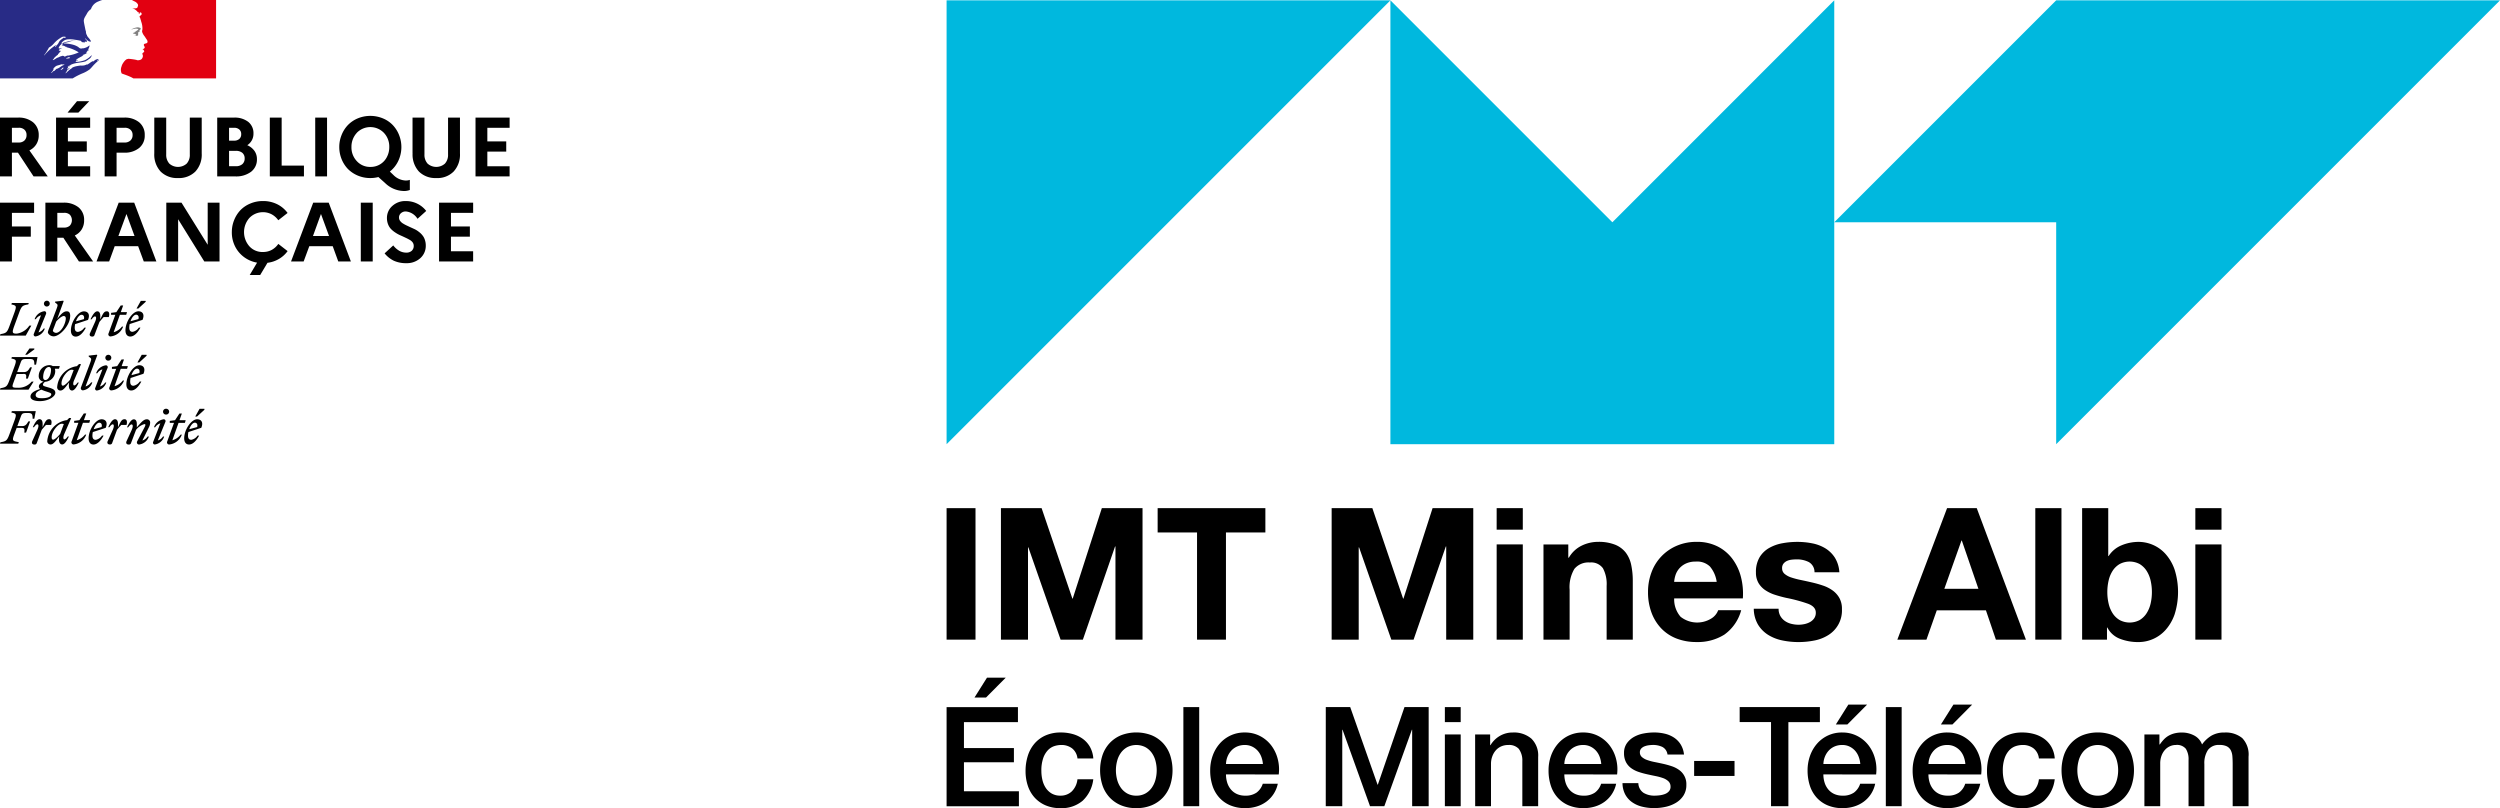 <svg id="logo" xmlns="http://www.w3.org/2000/svg" xmlns:xlink="http://www.w3.org/1999/xlink" width="349.565" height="113" viewBox="0 0 349.565 113">
  <defs>
    <clipPath id="clip-path">
      <rect id="Rectangle_1679" data-name="Rectangle 1679" width="349.565" height="113" fill="none"/>
    </clipPath>
  </defs>
  <rect id="Rectangle_1674" data-name="Rectangle 1674" width="4.043" height="18.385" transform="translate(132.358 71.053)"/>
  <path id="Tracé_4309" data-name="Tracé 4309" d="M241.929,119.936l4.3,12.644h.052l4.069-12.644h5.69v18.385h-3.785V125.292H252.2L247.7,138.322h-3.115l-4.507-12.9h-.052v12.9h-3.785V119.936Z" transform="translate(-96.285 -48.883)"/>
  <path id="Tracé_4310" data-name="Tracé 4310" d="M273.228,123.335v-3.4h15.064v3.4H282.78v14.987h-4.043V123.335Z" transform="translate(-111.36 -48.883)"/>
  <path id="Tracé_4311" data-name="Tracé 4311" d="M319.991,119.936l4.3,12.644h.052l4.069-12.644h5.69v18.385h-3.785V125.292h-.052l-4.507,13.029h-3.115l-4.507-12.9h-.052v12.9H314.3V119.936Z" transform="translate(-128.101 -48.883)"/>
  <path id="Tracé_4312" data-name="Tracé 4312" d="M353.245,119.936H356.9v3.012h-3.657Zm3.657,18.385h-3.657V125.008H356.9Z" transform="translate(-143.973 -48.883)"/>
  <g id="Groupe_1070" data-name="Groupe 1070">
    <g id="Groupe_1069" data-name="Groupe 1069" clip-path="url(#clip-path)">
      <path id="Tracé_4313" data-name="Tracé 4313" d="M367.761,128.251v1.854h.078a4.2,4.2,0,0,1,1.8-1.687,5.22,5.22,0,0,1,2.266-.527,6.214,6.214,0,0,1,2.408.4A3.58,3.58,0,0,1,375.8,129.4a4.29,4.29,0,0,1,.76,1.725,10.777,10.777,0,0,1,.219,2.252v8.189h-3.656v-7.519a4.67,4.67,0,0,0-.515-2.459,2,2,0,0,0-1.828-.811,2.531,2.531,0,0,0-2.163.889,4.934,4.934,0,0,0-.669,2.922v6.979h-3.657V128.251Z" transform="translate(-148.473 -52.125)"/>
      <path id="Tracé_4314" data-name="Tracé 4314" d="M393.532,138.371a3.747,3.747,0,0,0,4.274.245,2.3,2.3,0,0,0,.979-1.171H402a6.106,6.106,0,0,1-2.369,3.424,6.974,6.974,0,0,1-3.862,1.03,7.618,7.618,0,0,1-2.833-.5,5.883,5.883,0,0,1-2.137-1.43,6.426,6.426,0,0,1-1.352-2.215,8.107,8.107,0,0,1-.476-2.832,7.756,7.756,0,0,1,.489-2.781A6.438,6.438,0,0,1,393,128.432a6.9,6.9,0,0,1,2.768-.541,6.329,6.329,0,0,1,2.961.656,5.908,5.908,0,0,1,2.073,1.764,7.238,7.238,0,0,1,1.171,2.524,9.389,9.389,0,0,1,.258,2.961H392.63a3.7,3.7,0,0,0,.9,2.575m4.133-7a2.566,2.566,0,0,0-2-.722,3.19,3.19,0,0,0-1.455.3,2.78,2.78,0,0,0-.927.734,2.7,2.7,0,0,0-.489.927,4.175,4.175,0,0,0-.167.875h5.948a4.228,4.228,0,0,0-.914-2.111" transform="translate(-158.535 -52.125)"/>
      <path id="Tracé_4315" data-name="Tracé 4315" d="M417.643,138.255a2.132,2.132,0,0,0,.631.695,2.692,2.692,0,0,0,.888.4,4.187,4.187,0,0,0,1.043.129,3.925,3.925,0,0,0,.811-.09,2.784,2.784,0,0,0,.773-.284,1.739,1.739,0,0,0,.579-.515,1.35,1.35,0,0,0,.232-.811q0-.824-1.094-1.236a22.055,22.055,0,0,0-3.052-.823q-.8-.18-1.558-.425a5.3,5.3,0,0,1-1.351-.644,3.121,3.121,0,0,1-.953-1,2.839,2.839,0,0,1-.361-1.481,4,4,0,0,1,.5-2.111,3.684,3.684,0,0,1,1.326-1.3,5.793,5.793,0,0,1,1.854-.67,11.444,11.444,0,0,1,2.111-.193,10.588,10.588,0,0,1,2.1.206,5.583,5.583,0,0,1,1.816.695,4.184,4.184,0,0,1,1.326,1.3,4.384,4.384,0,0,1,.631,2.047H422.42a1.6,1.6,0,0,0-.8-1.429,3.645,3.645,0,0,0-1.7-.374,6.532,6.532,0,0,0-.669.038,2.243,2.243,0,0,0-.657.168,1.352,1.352,0,0,0-.5.374.981.981,0,0,0-.206.656,1,1,0,0,0,.36.8,2.777,2.777,0,0,0,.94.5,11.543,11.543,0,0,0,1.326.348q.746.155,1.519.334a15.627,15.627,0,0,1,1.558.439,5.075,5.075,0,0,1,1.351.681,3.318,3.318,0,0,1,.953,1.056,3.1,3.1,0,0,1,.36,1.559,4.041,4.041,0,0,1-1.905,3.63,5.645,5.645,0,0,1-1.944.76,11.383,11.383,0,0,1-2.228.219,11.059,11.059,0,0,1-2.265-.231,5.982,5.982,0,0,1-1.97-.773,4.4,4.4,0,0,1-1.416-1.428,4.468,4.468,0,0,1-.6-2.228H417.4a2.006,2.006,0,0,0,.245,1.017" transform="translate(-168.704 -52.125)"/>
      <path id="Tracé_4316" data-name="Tracé 4316" d="M458.922,119.936l6.876,18.385h-4.2l-1.391-4.094h-6.875l-1.443,4.094h-4.068l6.952-18.385Zm.232,11.279-2.318-6.747h-.052l-2.395,6.747Z" transform="translate(-182.521 -48.883)"/>
      <rect id="Rectangle_1675" data-name="Rectangle 1675" width="3.657" height="18.385" transform="translate(284.589 71.053)"/>
      <path id="Tracé_4317" data-name="Tracé 4317" d="M495.076,119.936v6.7h.052a3.907,3.907,0,0,1,1.815-1.507,6.158,6.158,0,0,1,2.383-.476,5.074,5.074,0,0,1,3.746,1.674,6.446,6.446,0,0,1,1.275,2.176,10.414,10.414,0,0,1,0,6.309,6.449,6.449,0,0,1-1.275,2.175,5.083,5.083,0,0,1-3.746,1.674,7.006,7.006,0,0,1-2.627-.464,3.329,3.329,0,0,1-1.751-1.571H494.9v1.7h-3.476V119.936ZM501,130.056a4.242,4.242,0,0,0-.567-1.365,2.978,2.978,0,0,0-.966-.94,2.98,2.98,0,0,0-2.794,0,2.924,2.924,0,0,0-.978.94,4.229,4.229,0,0,0-.566,1.365,7.113,7.113,0,0,0-.181,1.622,7,7,0,0,0,.181,1.6,4.214,4.214,0,0,0,.566,1.364,2.913,2.913,0,0,0,.978.94,2.98,2.98,0,0,0,2.794,0,2.966,2.966,0,0,0,.966-.94,4.228,4.228,0,0,0,.567-1.364,7.032,7.032,0,0,0,.18-1.6,7.146,7.146,0,0,0-.18-1.622" transform="translate(-200.289 -48.883)"/>
      <path id="Tracé_4318" data-name="Tracé 4318" d="M518.15,119.936h3.657v3.012H518.15Zm3.657,18.385H518.15V125.008h3.657Z" transform="translate(-211.184 -48.883)"/>
      <path id="Tracé_4319" data-name="Tracé 4319" d="M223.416,164.061h9.976v2.1h-7.549v3.629h6.986v1.98h-6.986v4.056h7.685v2.1H223.416Zm5.648-4.114h2.62l-2.756,2.776h-1.611Z" transform="translate(-91.058 -65.19)"/>
      <path id="Tracé_4320" data-name="Tracé 4320" d="M249.314,176.515a2.077,2.077,0,0,0-.747-1.407,2.442,2.442,0,0,0-1.543-.476,3.177,3.177,0,0,0-.912.146,2.171,2.171,0,0,0-.893.543,3.055,3.055,0,0,0-.68,1.107,5.262,5.262,0,0,0-.272,1.853,5.385,5.385,0,0,0,.146,1.242,3.388,3.388,0,0,0,.466,1.106,2.517,2.517,0,0,0,.825.786,2.343,2.343,0,0,0,1.223.3,2.23,2.23,0,0,0,1.6-.6,2.8,2.8,0,0,0,.786-1.689h2.212a4.859,4.859,0,0,1-1.484,3,4.53,4.53,0,0,1-3.115,1.039,5.139,5.139,0,0,1-2.087-.4,4.424,4.424,0,0,1-1.523-1.087,4.61,4.61,0,0,1-.941-1.64,6.412,6.412,0,0,1-.32-2.058,7.033,7.033,0,0,1,.31-2.115,4.835,4.835,0,0,1,.932-1.717,4.346,4.346,0,0,1,1.543-1.145,5.2,5.2,0,0,1,2.164-.418,6.041,6.041,0,0,1,1.659.223,4.38,4.38,0,0,1,1.4.669,3.57,3.57,0,0,1,1,1.126,3.852,3.852,0,0,1,.466,1.611Z" transform="translate(-98.656 -70.464)"/>
      <path id="Tracé_4321" data-name="Tracé 4321" d="M264.713,183.464a5.461,5.461,0,0,1-2.145-.4,4.565,4.565,0,0,1-1.591-1.1,4.686,4.686,0,0,1-.99-1.669,6.821,6.821,0,0,1,0-4.25,4.685,4.685,0,0,1,.99-1.669,4.573,4.573,0,0,1,1.591-1.1,5.975,5.975,0,0,1,4.289,0,4.587,4.587,0,0,1,1.592,1.1,4.693,4.693,0,0,1,.989,1.669,6.821,6.821,0,0,1,0,4.25,4.694,4.694,0,0,1-.989,1.669,4.579,4.579,0,0,1-1.592,1.1,5.461,5.461,0,0,1-2.145.4m0-1.746a2.54,2.54,0,0,0,1.281-.31,2.7,2.7,0,0,0,.893-.815,3.551,3.551,0,0,0,.514-1.136,5.1,5.1,0,0,0,0-2.571,3.427,3.427,0,0,0-.514-1.136,2.748,2.748,0,0,0-.893-.806,2.8,2.8,0,0,0-2.562,0,2.748,2.748,0,0,0-.893.806,3.428,3.428,0,0,0-.514,1.136,5.1,5.1,0,0,0,0,2.571,3.553,3.553,0,0,0,.514,1.136,2.7,2.7,0,0,0,.893.815,2.54,2.54,0,0,0,1.281.31" transform="translate(-105.826 -70.464)"/>
      <rect id="Rectangle_1676" data-name="Rectangle 1676" width="2.213" height="13.857" transform="translate(165.467 98.871)"/>
      <path id="Tracé_4322" data-name="Tracé 4322" d="M287.837,178.747a3.865,3.865,0,0,0,.165,1.126,2.764,2.764,0,0,0,.5.951,2.376,2.376,0,0,0,.835.65,2.754,2.754,0,0,0,1.2.243,2.663,2.663,0,0,0,1.563-.418,2.47,2.47,0,0,0,.883-1.252h2.1a4.162,4.162,0,0,1-1.63,2.533,4.453,4.453,0,0,1-1.348.66,5.441,5.441,0,0,1-1.563.223,5.32,5.32,0,0,1-2.1-.388,4.337,4.337,0,0,1-1.543-1.087,4.6,4.6,0,0,1-.95-1.669,6.766,6.766,0,0,1-.32-2.135,6.044,6.044,0,0,1,.339-2.028,5.2,5.2,0,0,1,.97-1.689,4.555,4.555,0,0,1,3.542-1.582,4.5,4.5,0,0,1,2.126.5,4.667,4.667,0,0,1,1.562,1.31,5.3,5.3,0,0,1,.9,1.873,5.738,5.738,0,0,1,.146,2.184ZM293,177.292a3.579,3.579,0,0,0-.223-1.009,2.688,2.688,0,0,0-.505-.844,2.5,2.5,0,0,0-.775-.582,2.291,2.291,0,0,0-1.02-.223,2.663,2.663,0,0,0-1.057.2,2.417,2.417,0,0,0-.815.563,2.807,2.807,0,0,0-.543.844,2.953,2.953,0,0,0-.223,1.048Z" transform="translate(-116.413 -70.464)"/>
      <path id="Tracé_4323" data-name="Tracé 4323" d="M312.914,166.891h3.416l3.823,10.849h.039l3.726-10.849H327.3v13.857h-2.309V170.055h-.039L321.1,180.749h-2l-3.842-10.694h-.039v10.694h-2.309Z" transform="translate(-127.535 -68.021)"/>
      <path id="Tracé_4324" data-name="Tracé 4324" d="M341.021,166.891h2.213v2.1h-2.213Zm0,3.824h2.213v10.034h-2.213Z" transform="translate(-138.991 -68.02)"/>
      <path id="Tracé_4325" data-name="Tracé 4325" d="M348.163,173.158h2.1v1.475l.039.04a3.7,3.7,0,0,1,1.319-1.31,3.517,3.517,0,0,1,1.805-.476,3.753,3.753,0,0,1,2.6.854,3.273,3.273,0,0,1,.95,2.562v6.89h-2.212v-6.308a2.723,2.723,0,0,0-.5-1.717,1.832,1.832,0,0,0-1.456-.534,2.4,2.4,0,0,0-1.009.2,2.187,2.187,0,0,0-.757.562,2.654,2.654,0,0,0-.485.845,3.023,3.023,0,0,0-.175,1.028v5.92h-2.212Z" transform="translate(-141.902 -70.464)"/>
      <path id="Tracé_4326" data-name="Tracé 4326" d="M367.7,178.747a3.864,3.864,0,0,0,.165,1.126,2.763,2.763,0,0,0,.5.951,2.376,2.376,0,0,0,.835.65,2.754,2.754,0,0,0,1.2.243,2.663,2.663,0,0,0,1.563-.418,2.47,2.47,0,0,0,.883-1.252h2.1a4.162,4.162,0,0,1-1.63,2.533,4.453,4.453,0,0,1-1.348.66,5.441,5.441,0,0,1-1.563.223,5.32,5.32,0,0,1-2.1-.388,4.337,4.337,0,0,1-1.543-1.087,4.6,4.6,0,0,1-.95-1.669,6.766,6.766,0,0,1-.32-2.135,6.044,6.044,0,0,1,.339-2.028,5.2,5.2,0,0,1,.97-1.689,4.554,4.554,0,0,1,3.542-1.582,4.5,4.5,0,0,1,2.126.5,4.667,4.667,0,0,1,1.562,1.31,5.3,5.3,0,0,1,.9,1.873,5.737,5.737,0,0,1,.146,2.184Zm5.162-1.456a3.579,3.579,0,0,0-.223-1.009,2.689,2.689,0,0,0-.505-.844,2.5,2.5,0,0,0-.775-.582,2.291,2.291,0,0,0-1.02-.223,2.663,2.663,0,0,0-1.057.2,2.417,2.417,0,0,0-.815.563,2.807,2.807,0,0,0-.543.844,2.952,2.952,0,0,0-.223,1.048Z" transform="translate(-148.965 -70.464)"/>
      <path id="Tracé_4327" data-name="Tracé 4327" d="M385.165,179.97a1.663,1.663,0,0,0,.736,1.359,2.908,2.908,0,0,0,1.533.388,5.875,5.875,0,0,0,.709-.049,3.06,3.06,0,0,0,.747-.184,1.4,1.4,0,0,0,.573-.4.958.958,0,0,0,.2-.689.978.978,0,0,0-.311-.7,2.141,2.141,0,0,0-.747-.437,7.2,7.2,0,0,0-1.038-.281q-.583-.117-1.184-.252a11.119,11.119,0,0,1-1.193-.33,3.832,3.832,0,0,1-1.028-.524,2.418,2.418,0,0,1-.728-.845,2.694,2.694,0,0,1-.271-1.271,2.285,2.285,0,0,1,.4-1.368,3.054,3.054,0,0,1,1.009-.893,4.408,4.408,0,0,1,1.358-.476,8.02,8.02,0,0,1,1.426-.136,6.592,6.592,0,0,1,1.485.165,4.053,4.053,0,0,1,1.281.534,3.144,3.144,0,0,1,.951.96,3.333,3.333,0,0,1,.475,1.427H389.24a1.377,1.377,0,0,0-.728-1.068,3.024,3.024,0,0,0-1.31-.272,4.666,4.666,0,0,0-.553.04,2.578,2.578,0,0,0-.6.145,1.269,1.269,0,0,0-.476.31.743.743,0,0,0-.194.534.845.845,0,0,0,.281.66,2.222,2.222,0,0,0,.738.417,7.3,7.3,0,0,0,1.038.281q.582.116,1.2.252.6.136,1.184.33a3.821,3.821,0,0,1,1.038.524,2.407,2.407,0,0,1,1.019,2.076,2.7,2.7,0,0,1-.408,1.514,3.21,3.21,0,0,1-1.057,1.009,4.824,4.824,0,0,1-1.445.563,7.343,7.343,0,0,1-1.572.174,6.863,6.863,0,0,1-1.756-.213,4.085,4.085,0,0,1-1.4-.65,3.131,3.131,0,0,1-.931-1.087,3.449,3.449,0,0,1-.359-1.543Z" transform="translate(-156.081 -70.464)"/>
      <rect id="Rectangle_1677" data-name="Rectangle 1677" width="5.647" height="2.096" transform="translate(236.885 106.401)"/>
      <path id="Tracé_4328" data-name="Tracé 4328" d="M410.6,166.891h11.218v2.1h-4.406v11.761h-2.426V168.987H410.6Z" transform="translate(-167.35 -68.021)"/>
      <path id="Tracé_4329" data-name="Tracé 4329" d="M428.833,176.064A3.846,3.846,0,0,0,429,177.19a2.757,2.757,0,0,0,.5.95,2.373,2.373,0,0,0,.834.65,2.745,2.745,0,0,0,1.2.243,2.658,2.658,0,0,0,1.563-.418,2.471,2.471,0,0,0,.883-1.251h2.1a4.152,4.152,0,0,1-1.63,2.532,4.442,4.442,0,0,1-1.348.661,5.461,5.461,0,0,1-1.563.223,5.312,5.312,0,0,1-2.1-.388,4.332,4.332,0,0,1-1.543-1.087,4.608,4.608,0,0,1-.951-1.669,6.787,6.787,0,0,1-.32-2.135,6.062,6.062,0,0,1,.339-2.028,5.188,5.188,0,0,1,.97-1.688,4.555,4.555,0,0,1,3.542-1.582,4.489,4.489,0,0,1,2.125.5,4.667,4.667,0,0,1,1.562,1.31,5.311,5.311,0,0,1,.9,1.873,5.761,5.761,0,0,1,.146,2.184Zm5.162-1.456a3.582,3.582,0,0,0-.223-1.01,2.7,2.7,0,0,0-.5-.844,2.5,2.5,0,0,0-.776-.583,2.289,2.289,0,0,0-1.019-.223,2.656,2.656,0,0,0-1.058.2,2.414,2.414,0,0,0-.815.562,2.814,2.814,0,0,0-.543.845,2.94,2.94,0,0,0-.223,1.048Zm-1.669-8.306h2.62l-2.756,2.776h-1.611Z" transform="translate(-173.879 -67.78)"/>
      <rect id="Rectangle_1678" data-name="Rectangle 1678" width="2.213" height="13.857" transform="translate(263.687 98.871)"/>
      <path id="Tracé_4330" data-name="Tracé 4330" d="M453.632,176.064a3.846,3.846,0,0,0,.165,1.126,2.757,2.757,0,0,0,.5.95,2.373,2.373,0,0,0,.834.65,2.745,2.745,0,0,0,1.2.243,2.658,2.658,0,0,0,1.563-.418,2.471,2.471,0,0,0,.883-1.251h2.1a4.151,4.151,0,0,1-1.63,2.532,4.442,4.442,0,0,1-1.348.661,5.461,5.461,0,0,1-1.563.223,5.312,5.312,0,0,1-2.1-.388,4.332,4.332,0,0,1-1.543-1.087,4.608,4.608,0,0,1-.951-1.669,6.787,6.787,0,0,1-.32-2.135,6.06,6.06,0,0,1,.339-2.028,5.186,5.186,0,0,1,.97-1.688,4.554,4.554,0,0,1,3.542-1.582,4.488,4.488,0,0,1,2.125.5,4.667,4.667,0,0,1,1.562,1.31,5.311,5.311,0,0,1,.9,1.873,5.761,5.761,0,0,1,.146,2.184Zm5.162-1.456a3.584,3.584,0,0,0-.223-1.01,2.7,2.7,0,0,0-.5-.844,2.5,2.5,0,0,0-.776-.583,2.289,2.289,0,0,0-1.019-.223,2.656,2.656,0,0,0-1.058.2,2.415,2.415,0,0,0-.815.562,2.814,2.814,0,0,0-.543.845,2.939,2.939,0,0,0-.223,1.048Zm-1.669-8.306h2.62l-2.756,2.776h-1.611Z" transform="translate(-183.986 -67.78)"/>
      <path id="Tracé_4331" data-name="Tracé 4331" d="M476.235,176.515a2.077,2.077,0,0,0-.747-1.407,2.442,2.442,0,0,0-1.543-.476,3.177,3.177,0,0,0-.912.146,2.171,2.171,0,0,0-.893.543,3.055,3.055,0,0,0-.679,1.107,5.261,5.261,0,0,0-.272,1.853,5.387,5.387,0,0,0,.146,1.242,3.388,3.388,0,0,0,.466,1.106,2.517,2.517,0,0,0,.825.786,2.343,2.343,0,0,0,1.223.3,2.23,2.23,0,0,0,1.6-.6,2.8,2.8,0,0,0,.786-1.689h2.212a4.859,4.859,0,0,1-1.484,3,4.53,4.53,0,0,1-3.115,1.039,5.139,5.139,0,0,1-2.087-.4,4.424,4.424,0,0,1-1.523-1.087,4.61,4.61,0,0,1-.941-1.64,6.411,6.411,0,0,1-.321-2.058,7.033,7.033,0,0,1,.31-2.115,4.834,4.834,0,0,1,.932-1.717,4.347,4.347,0,0,1,1.543-1.145,5.2,5.2,0,0,1,2.164-.418,6.041,6.041,0,0,1,1.659.223,4.38,4.38,0,0,1,1.4.669,3.57,3.57,0,0,1,1,1.126,3.851,3.851,0,0,1,.466,1.611Z" transform="translate(-191.143 -70.464)"/>
      <path id="Tracé_4332" data-name="Tracé 4332" d="M491.635,183.464a5.461,5.461,0,0,1-2.145-.4,4.565,4.565,0,0,1-1.591-1.1,4.686,4.686,0,0,1-.99-1.669,6.821,6.821,0,0,1,0-4.25,4.686,4.686,0,0,1,.99-1.669,4.573,4.573,0,0,1,1.591-1.1,5.975,5.975,0,0,1,4.289,0,4.586,4.586,0,0,1,1.592,1.1,4.693,4.693,0,0,1,.989,1.669,6.821,6.821,0,0,1,0,4.25,4.693,4.693,0,0,1-.989,1.669,4.578,4.578,0,0,1-1.592,1.1,5.461,5.461,0,0,1-2.145.4m0-1.746a2.54,2.54,0,0,0,1.281-.31,2.7,2.7,0,0,0,.893-.815,3.553,3.553,0,0,0,.514-1.136,5.1,5.1,0,0,0,0-2.571,3.428,3.428,0,0,0-.514-1.136,2.748,2.748,0,0,0-.893-.806,2.8,2.8,0,0,0-2.562,0,2.747,2.747,0,0,0-.893.806,3.428,3.428,0,0,0-.514,1.136,5.1,5.1,0,0,0,0,2.571,3.552,3.552,0,0,0,.514,1.136,2.7,2.7,0,0,0,.893.815,2.54,2.54,0,0,0,1.281.31" transform="translate(-198.313 -70.464)"/>
      <path id="Tracé_4333" data-name="Tracé 4333" d="M506.127,173.158h2.1v1.4h.058a5.73,5.73,0,0,1,.544-.679,2.974,2.974,0,0,1,.649-.524,3.33,3.33,0,0,1,.825-.339,4.1,4.1,0,0,1,1.068-.126,3.638,3.638,0,0,1,1.7.408,2.3,2.3,0,0,1,1.116,1.261,4.478,4.478,0,0,1,1.3-1.222,3.506,3.506,0,0,1,1.844-.447,3.628,3.628,0,0,1,2.475.777,3.314,3.314,0,0,1,.883,2.6v6.929H518.47V177.33c0-.4-.014-.767-.039-1.1a2.248,2.248,0,0,0-.223-.854,1.277,1.277,0,0,0-.553-.553,2.2,2.2,0,0,0-1.01-.194,1.872,1.872,0,0,0-1.63.7,3.34,3.34,0,0,0-.505,1.98v5.88H512.3v-6.443a2.729,2.729,0,0,0-.379-1.582,1.59,1.59,0,0,0-1.387-.534,2.034,2.034,0,0,0-.825.175,2.058,2.058,0,0,0-.7.505,2.516,2.516,0,0,0-.485.815,3.1,3.1,0,0,0-.185,1.107v5.958h-2.212Z" transform="translate(-206.284 -70.464)"/>
      <path id="Tracé_4334" data-name="Tracé 4334" d="M285.473.08,223.416,62.142V.08Z" transform="translate(-91.058 -0.033)" fill="#00b8de"/>
      <path id="Tracé_4335" data-name="Tracé 4335" d="M390.229.08V62.142H328.167V.08L359.2,31.112Z" transform="translate(-133.752 -0.033)" fill="#00b8de"/>
      <path id="Tracé_4336" data-name="Tracé 4336" d="M463.957,62.143V31.111H432.925L463.957.081h62.057Z" transform="translate(-176.449 -0.033)" fill="#00b8de"/>
      <path id="Tracé_4337" data-name="Tracé 4337" d="M12.552,9.691c.121-.121.242-.241.351-.373a6.957,6.957,0,0,1,.69-.7,1.6,1.6,0,0,1,.23-.175c.022-.022.022-.066.044-.088-.1.044-.165.121-.274.165-.022,0-.044-.022-.022-.044.077-.055.153-.11.219-.165H13.78c-.022,0-.022-.022-.022-.044a.82.82,0,0,0-.658.307c-.044.022-.088-.022-.1-.022-.307.1-.537.373-.844.493V9a2.169,2.169,0,0,1-.373.142,2.047,2.047,0,0,1-.515.023,6.01,6.01,0,0,0-.756.132c-.011,0-.011,0-.022.011a1.672,1.672,0,0,0-.384.153l-.044.044a.49.49,0,0,1-.143.121,1.627,1.627,0,0,0-.339.274.04.04,0,0,1-.033.011c-.11.11-.219.219-.329.318-.011.011-.044.011-.066.011,0-.011.011-.011.011-.022.022-.033.033-.055.055-.088l.066-.1a1.2,1.2,0,0,1,.088-.12c.011-.011.011-.022,0-.022a.039.039,0,0,0-.033-.011,2.1,2.1,0,0,1,.351-.263c-.011,0-.033-.011-.022-.022s.022-.033.033-.055,0-.011.011-.022S9.7,9.5,9.7,9.494l-.1.066c-.055.044-.088.132-.165.132H9.406c-.011,0-.022,0-.022-.011V9.669c0-.011.011-.011.011-.022s.011-.011.011-.022,0-.011.011-.011a.039.039,0,0,1,.011-.022c0-.011.011-.011.011-.022a.079.079,0,0,0,.022-.044c0-.011.011-.011.011-.022s.011-.022.022-.033,0-.033-.011-.033a.382.382,0,0,1,.143-.12H9.614c.077-.044.165-.088.241-.132l.033-.033a1.834,1.834,0,0,0-.329.165.152.152,0,0,0-.033.022s-.022.011-.055-.022V9.307c.022-.044.088-.066.12-.1.022,0,.044,0,.044.022.669-.515,1.579-.4,2.346-.658a1.737,1.737,0,0,1,.187-.12c.1-.044.186-.143.307-.209a.943.943,0,0,0,.351-.472.077.077,0,0,0-.022-.044,3.347,3.347,0,0,1-.91.68,3.944,3.944,0,0,1-1.37.252.1.1,0,0,1,.1-.044c0-.066.044-.088.088-.12h.066c.022,0,.022-.044.044-.044.044,0,.11-.022.088-.022-.066-.088-.187.066-.285,0,.044-.044.022-.1.066-.121h.088a.153.153,0,0,1,.044-.088c.307-.186.6-.329.888-.493-.066,0-.1.066-.165.022.044,0,0-.066.044-.066.23-.066.416-.186.647-.274-.088,0-.143.066-.23,0,.044-.022.066-.066.121-.066V7.279c0-.022.022-.022.044-.022a.077.077,0,0,1-.044-.022c.022-.044.088-.022.12-.066-.022,0-.066,0-.066-.022a.4.4,0,0,1,.274-.121c-.022-.044-.088,0-.088-.044,0-.022.022-.022.044-.022h-.044c-.044-.022-.022-.066-.022-.088a1.584,1.584,0,0,0,.186-.493c-.022,0-.044,0-.044-.022a1.72,1.72,0,0,1-.844.4H11.5a.4.4,0,0,1-.351-.022,1.37,1.37,0,0,1-.209-.165,2.786,2.786,0,0,0-.515-.252,4.63,4.63,0,0,0-1.59-.23,4.205,4.205,0,0,1,.724-.209,3.16,3.16,0,0,1,1.052-.208.662.662,0,0,0-.208,0,3.685,3.685,0,0,0-.888.12c-.209.044-.395.121-.6.165-.121.044-.187.164-.329.142V6.029a1.193,1.193,0,0,1,.789-.515,3.687,3.687,0,0,1,1.1.044,6.711,6.711,0,0,1,.789.142c.1,0,.12.165.208.187.121.044.252,0,.373.088,0-.044-.022-.088,0-.121.088-.088.186.022.274-.022.165-.1-.142-.285-.23-.438a.077.077,0,0,1,.022-.044,2.6,2.6,0,0,0,.493.416c.1.044.351.1.307-.022a2.819,2.819,0,0,0-.482-.625V5.031c-.044,0-.044-.022-.066-.044V4.9c-.088-.044-.066-.12-.1-.186-.066-.1-.022-.252-.066-.373a2.059,2.059,0,0,1-.088-.351c-.066-.351-.143-.658-.187-1-.044-.4.23-.7.416-1.053a1.668,1.668,0,0,1,.581-.658,1.761,1.761,0,0,1,.395-.658,1.776,1.776,0,0,1,.636-.416A4.341,4.341,0,0,1,14.3,0H0V10.962H10.162a9.466,9.466,0,0,1,1.338-.691,4.455,4.455,0,0,0,1.052-.581M9.373,8.2c-.044,0-.12.022-.1-.022.022-.1.164-.1.252-.142.044-.022.1-.066.143-.044.044.066.1.044.142.088-.132.12-.3.066-.438.12M6.194,7.75a.077.077,0,0,1-.022-.044,6.764,6.764,0,0,0,.669-1.052,2.556,2.556,0,0,0,.7-.581A3.994,3.994,0,0,1,8.7,5.163a.758.758,0,0,1,.537.022c-.066.088-.164.066-.252.121a.082.082,0,0,1-.066-.022.079.079,0,0,0,.023-.066c-.209.23-.493.329-.658.6-.12.208-.208.471-.471.537-.088.022.022-.066-.022-.044a7.143,7.143,0,0,0-1.6,1.436M7.915,6.38c-.022.044-.044.044-.066.088a.171.171,0,0,1-.088.088c-.022,0-.044,0-.044-.022a.258.258,0,0,1,.165-.186c.033-.011.033.011.033.033m.964,3.1a.281.281,0,0,1-.055.066c.022,0,.044.022.022.033a.5.5,0,0,1-.153.11H8.66a.516.516,0,0,0-.076.076c-.022.022-.143.011-.11-.022.055-.044.1-.1.153-.142a.343.343,0,0,0,.088-.088.083.083,0,0,1,.044-.044c.033-.022.142-.033.12.011m-.373-.164c-.088.055-.164.11-.241.164a3.031,3.031,0,0,1-.274.132A.042.042,0,0,0,7.959,9.6a.986.986,0,0,0-.208.164L7.718,9.8l-.033.033-.044.044c-.011.011-.011.022-.033.033s-.044.011-.044-.011c-.011.011-.022.011-.033.022s-.022.011-.033.022H7.476c-.022.022-.055.044-.077.066a.686.686,0,0,0-.12.132v.011l-.011.011s0,.011-.011.011-.011.011-.011.022a.037.037,0,0,1-.022.011L7.213,10.2a.011.011,0,0,0-.011-.011c-.011-.011-.011-.022-.022-.033V10.14a.487.487,0,0,0,.066-.076c.011-.011.011-.022.022-.022S7.29,10.008,7.3,10s.011-.011.011-.022c.022-.033.044-.055.066-.088l.011-.011c.011-.011.022-.033.033-.044s.011-.022.022-.044V9.779c.011-.022.011-.033.022-.044V9.723c0-.011,0-.011.011-.022a.04.04,0,0,1,.011-.033V9.658a.441.441,0,0,1,.088-.11H7.564a.467.467,0,0,0-.077.066c-.022.022-.066-.011-.033-.033s.033-.033.044-.044a.956.956,0,0,1,.11-.11.223.223,0,0,1,.066-.044l.011-.011c.011-.022.033-.033.044-.055.2-.187.537-.187.789-.307.1-.044.23.022.329,0a.3.3,0,0,1,.187.044,1.588,1.588,0,0,0-.527.264m.428-1.447c-.022-.022.066,0,.088-.044H8.857c-.022,0-.022-.022-.022-.044-.1.022-.23.066-.329.088-.142.044-.274.143-.438.187-.23.088-.416.274-.658.351-.022,0-.022-.022-.022-.044.022-.066.1-.088.142-.143,0-.022,0-.044-.022-.044a3.573,3.573,0,0,1,.6-.537V7.575c.066-.088.165-.12.209-.23a.394.394,0,0,1,.208-.187c-.022-.022-.066-.022-.066-.066-.088,0-.164.044-.252-.022a.838.838,0,0,1,.132-.076c-.022,0-.033-.011-.044-.033-.022-.044.044-.088.1-.1a.5.5,0,0,0,.252-.088c-.143-.022-.307.044-.46-.044A1.125,1.125,0,0,1,8.7,6.106c.022,0,.066,0,.066.022a.211.211,0,0,1-.164.208,2.688,2.688,0,0,1,.493.121c-.022.044-.066.022-.088.022.1.066.23.022.329.1-.066.066-.121,0-.187,0a5.333,5.333,0,0,1,1.864.746,5.968,5.968,0,0,1-1.425.438.425.425,0,0,1-.164-.022c0,.022,0,.066-.022.066a.328.328,0,0,0-.209.044.2.2,0,0,1-.263.022" fill="#282b86"/>
      <path id="Tracé_4338" data-name="Tracé 4338" d="M41.834,0H30.061a.311.311,0,0,1,.11.055c.1.055.22.12.3.153a.949.949,0,0,1,.395.329.345.345,0,0,1,.066.274c-.044.1-.066.274-.164.307a.731.731,0,0,1-.438.044,1.012,1.012,0,0,1-.252-.044,1.727,1.727,0,0,1,.811.559c.022.044.1.066.187.066.022,0,.022.044.022.066-.044.044-.088.066-.066.121h.066c.1-.044.088-.252.23-.187a.246.246,0,0,1,.088.307,2.111,2.111,0,0,1-.252.209.162.162,0,0,0,0,.142.485.485,0,0,1,.1.252c.066.143.088.307.143.46a2.754,2.754,0,0,1,.142.932c0,.165-.088.307-.022.472a1.876,1.876,0,0,0,.23.438,3,3,0,0,1,.23.329c.12.209.351.416.252.658-.066.143-.285.121-.438.209-.12.1-.022.274.044.373.1.187-.12.307-.274.362.044.066.121.044.143.088.022.1.121.164.066.274-.088.121-.329.187-.209.373a.524.524,0,0,1-.022.461.5.5,0,0,1-.373.307.8.8,0,0,1-.395.022.326.326,0,0,0-.12-.044A8.668,8.668,0,0,0,29.6,8.222a1.767,1.767,0,0,0-.285.077,2.342,2.342,0,0,0-.252.219c-.011.022-.033.033-.044.055S29,8.594,29,8.606l-.022.022a1.816,1.816,0,0,0-.164.241c0,.011-.011.011-.011.011s-.011.022-.022.033a1.672,1.672,0,0,0-.153.384,1.229,1.229,0,0,0,.022.976c.022.022.68.23,1.14.438a3.324,3.324,0,0,1,.493.252H41.846V0Z" transform="translate(-11.633)" fill="#e20011"/>
      <path id="Tracé_4339" data-name="Tracé 4339" d="M31.739,6.639c.088.022.209.022.209.066-.044.165-.286.209-.417.373h-.066c-.066.044-.044.143-.1.143a.278.278,0,0,0-.187.022.339.339,0,0,0,.307.12.1.1,0,0,1,.066.088.068.068,0,0,0,.044-.022c.022,0,.044,0,.044.022v.088c-.066.088-.164.044-.252.066a.9.9,0,0,0,.482,0c.121-.044,0-.252.088-.351-.044,0,0-.066-.044-.066a1.2,1.2,0,0,1,.121-.12A.137.137,0,0,0,32.156,7c0-.044-.088-.066-.066-.1.121-.088.23-.208.187-.329-.022-.066-.187-.066-.285-.11a.653.653,0,0,0-.351.022,1.627,1.627,0,0,0-.307.088,1.372,1.372,0,0,0-.395.209,1.951,1.951,0,0,1,.45-.121.934.934,0,0,1,.351-.022" transform="translate(-12.61 -2.627)" fill="#818080"/>
      <path id="Tracé_4340" data-name="Tracé 4340" d="M0,34.4V26.181H2.5a3.166,3.166,0,0,1,2.127.658,2.259,2.259,0,0,1,.789,1.8,2.324,2.324,0,0,1-.34,1.271,2.289,2.289,0,0,1-.964.855L6.676,34.4H4.692L2.51,31.08H1.666V34.4Zm1.666-4.736H2.6a1.122,1.122,0,0,0,.811-.274,1.007,1.007,0,0,0,.3-.778.967.967,0,0,0-.3-.746,1.113,1.113,0,0,0-.811-.263H1.666ZM7.838,34.4V26.181h4.768v1.425H9.494v1.9h2.642v1.425H9.494v2.05h3.113V34.4ZM9.45,25.478l1.315-1.589h1.71l-1.513,1.589ZM14.635,34.4V26.181h2.708a3.147,3.147,0,0,1,2.116.658,2.229,2.229,0,0,1,.778,1.8,2.2,2.2,0,0,1-.778,1.787,3.173,3.173,0,0,1-2.116.658H16.3V34.4ZM16.3,29.666h1.107a1.151,1.151,0,0,0,.833-.285.994.994,0,0,0,.3-.767.95.95,0,0,0-.307-.746,1.13,1.13,0,0,0-.822-.263H16.3Zm5.273,1.524v-5.01H23.24v5.141a1.828,1.828,0,0,0,.438,1.294,1.824,1.824,0,0,0,2.423,0,1.8,1.8,0,0,0,.438-1.294V26.181h1.666v5.01a3.473,3.473,0,0,1-.888,2.533,3.247,3.247,0,0,1-2.434.909,3.232,3.232,0,0,1-2.423-.909,3.5,3.5,0,0,1-.888-2.533m8.8,3.212V26.181H32.7a3.084,3.084,0,0,1,2.007.592,2,2,0,0,1,.734,1.645,1.881,1.881,0,0,1-.866,1.622,2.427,2.427,0,0,1,1,.789,1.968,1.968,0,0,1,.351,1.151,2.137,2.137,0,0,1-.822,1.776,3.477,3.477,0,0,1-2.226.647Zm1.656-1.425h.943a1.343,1.343,0,0,0,.91-.285,1.023,1.023,0,0,0,.329-.8.99.99,0,0,0-.329-.789,1.381,1.381,0,0,0-.91-.274h-.943Zm0-3.574h.7a1.049,1.049,0,0,0,.735-.241.842.842,0,0,0,.263-.669.814.814,0,0,0-.263-.647,1.024,1.024,0,0,0-.735-.241h-.7Zm5.7,5V26.181h1.655v6.709H42.5V34.4Zm6.347-8.222h1.655V34.4H44.08Zm3.683,5.788a4.5,4.5,0,0,1-.318-1.677,4.415,4.415,0,0,1,.318-1.666,4.332,4.332,0,0,1,.877-1.392,4.2,4.2,0,0,1,1.381-.943,4.616,4.616,0,0,1,3.53,0,4.055,4.055,0,0,1,1.382.943,4.331,4.331,0,0,1,.877,1.392,4.545,4.545,0,0,1-.11,3.6,4.2,4.2,0,0,1-1.184,1.5l.493.471a2.526,2.526,0,0,0,1.71.778,1.737,1.737,0,0,0,.592-.088V36.3a2.177,2.177,0,0,1-.866.143,3.85,3.85,0,0,1-2.555-1.075l-.976-.877a4.395,4.395,0,0,1-1.129.142,4.446,4.446,0,0,1-1.765-.351,4.286,4.286,0,0,1-1.381-.932,4.358,4.358,0,0,1-.877-1.381M49.9,28.307a2.841,2.841,0,0,0-.757,1.985,2.776,2.776,0,0,0,.757,1.984,2.476,2.476,0,0,0,1.9.8,2.526,2.526,0,0,0,2.291-1.37,2.949,2.949,0,0,0,.34-1.414,2.779,2.779,0,0,0-.757-1.985,2.635,2.635,0,0,0-3.782,0Zm7.783,2.883v-5.01H59.35v5.141a1.828,1.828,0,0,0,.438,1.294,1.824,1.824,0,0,0,2.423,0,1.8,1.8,0,0,0,.438-1.294V26.181h1.666v5.01a3.473,3.473,0,0,1-.888,2.533A3.188,3.188,0,0,1,61,34.632a3.232,3.232,0,0,1-2.423-.909,3.5,3.5,0,0,1-.887-2.533m8.8,3.212V26.181h4.769v1.425H68.143v1.9h2.642v1.425H68.143v2.05h3.113V34.4ZM0,46.3V38.075H4.768V39.5h-3.1v1.9H4.308v1.425H1.666V46.3Zm6.347,0V38.075h2.5a3.236,3.236,0,0,1,2.137.658,2.229,2.229,0,0,1,.778,1.8,2.382,2.382,0,0,1-.34,1.283,2.225,2.225,0,0,1-.964.844L13.023,46.3H11.039L8.857,42.975H8.014V46.3ZM8.014,41.56h.932a1.164,1.164,0,0,0,.822-.274,1.161,1.161,0,0,0,0-1.524,1.106,1.106,0,0,0-.822-.263H8.014ZM13.495,46.3l3.1-8.222h2.171l3.1,8.222H20.105l-.789-2.137H16.038L15.26,46.3Zm3.058-3.563h2.258l-1.129-3.081Zm6.7,3.563V38.075h2.126l3.662,5.887V38.075h1.655V46.3H28.568l-3.661-5.909V46.3Zm9.164-4.111a4.416,4.416,0,0,1,.318-1.666,4.341,4.341,0,0,1,.877-1.392,4.088,4.088,0,0,1,1.382-.932,4.483,4.483,0,0,1,1.776-.351,4.4,4.4,0,0,1,1.973.438,4.016,4.016,0,0,1,1.469,1.228l-1.3,1.02a2.721,2.721,0,0,0-.91-.822,2.633,2.633,0,0,0-3.124.493,2.995,2.995,0,0,0,0,3.979,2.446,2.446,0,0,0,1.9.789,2.544,2.544,0,0,0,1.228-.3,2.679,2.679,0,0,0,.91-.833l1.3,1.008A3.941,3.941,0,0,1,39,45.946a4.117,4.117,0,0,1-1.6.537l-1.02,1.71H34.915l1.031-1.732a4.272,4.272,0,0,1-1.853-.8,4.136,4.136,0,0,1-1.249-1.524,4.328,4.328,0,0,1-.428-1.951M40.693,46.3l3.1-8.222h2.17l3.1,8.222H47.3l-.778-2.137H43.247L42.457,46.3Zm3.069-3.563h2.247L44.88,39.653Zm6.687-4.659h1.667V46.3H50.449Zm3.332,7.082,1.206-1.107a2.852,2.852,0,0,0,.834.745,1.976,1.976,0,0,0,.976.263,1.09,1.09,0,0,0,.767-.252.886.886,0,0,0,.285-.7.822.822,0,0,0-.153-.482,1.3,1.3,0,0,0-.428-.362,6.731,6.731,0,0,0-.6-.307q-.34-.164-.691-.318a4.406,4.406,0,0,1-.68-.373,3.6,3.6,0,0,1-.6-.482,1.984,1.984,0,0,1-.428-.669,2.34,2.34,0,0,1-.164-.887,2.213,2.213,0,0,1,.745-1.688,2.667,2.667,0,0,1,1.886-.691,3.578,3.578,0,0,1,2.861,1.382l-1.217,1.1a2.152,2.152,0,0,0-1.633-1.03.983.983,0,0,0-.691.252.771.771,0,0,0-.263.614.755.755,0,0,0,.132.427,1.5,1.5,0,0,0,.34.34,5.173,5.173,0,0,0,.5.285l.581.274q.318.142.625.285a3.1,3.1,0,0,1,.592.373,2.629,2.629,0,0,1,.5.482,1.907,1.907,0,0,1,.34.625,2.456,2.456,0,0,1,.132.822,2.3,2.3,0,0,1-.8,1.787,2.817,2.817,0,0,1-1.918.669,4.122,4.122,0,0,1-1.743-.34,3.78,3.78,0,0,1-1.294-1.03M61.39,46.3V38.075h4.768V39.5h-3.1v1.9H65.7v1.425H63.056v2.05h3.1V46.3Z" transform="translate(0 -9.737)"/>
      <path id="Tracé_4341" data-name="Tracé 4341" d="M27.231,88.022c.241,0,.449.186.339.614l-1.107.3c.175-.526.5-.909.768-.909m.614,1.8h-.219a1.348,1.348,0,0,1-.877.592c-.307,0-.46-.186-.46-.592a2.407,2.407,0,0,1,.055-.493l1.8-.592c.351-.833-.076-1.195-.57-1.195-.855,0-1.82,1.491-1.82,2.664,0,.559.264.866.68.866.493,0,1-.472,1.414-1.25m-.285-2.675,1.02-.932v-.132H27.9l-.6,1.075h.263Zm-3.826.9h.592l-.943,2.587a.3.3,0,0,0,.263.438,2.11,2.11,0,0,0,1.776-1.382h-.164a2.219,2.219,0,0,1-1.162.789l.866-2.433h.888l.11-.373h-.866l.329-.931h-.339l-.614.931-.734.1Zm-.614-.132a.259.259,0,0,0-.208-.373,1.677,1.677,0,0,0-1.382,1.118h.165a1.27,1.27,0,0,1,.723-.548l-1,2.587a.256.256,0,0,0,.219.373,1.625,1.625,0,0,0,1.316-1.118h-.165a1.268,1.268,0,0,1-.723.548Zm.1-1.03a.406.406,0,1,0,0-.811.406.406,0,1,0,0,.811m-4.812,1.382c.153,0,.241.241,0,.778L17.7,90.6c-.132.3.011.482.3.482a.3.3,0,0,0,.329-.23l.691-1.82a2.32,2.32,0,0,1,1.173-.811c.186,0,.164.153.044.395l-1.063,2.028a.3.3,0,0,0,.263.438,1.677,1.677,0,0,0,1.382-1.118h-.187a1.272,1.272,0,0,1-.723.548l.91-1.842a1.394,1.394,0,0,0,.175-.624.447.447,0,0,0-.483-.493c-.449,0-.833.5-1.381,1.129V88.2c0-.34-.11-.647-.416-.647-.362,0-.691.57-.954,1.118h.164c.187-.263.351-.405.483-.405m-.713.066c.12-.428.055-.79-.263-.79-.406,0-.537.274-.932,1.129v-.482c0-.34-.11-.647-.416-.647-.362,0-.691.571-.954,1.118h.164c.175-.252.34-.406.472-.406.153,0,.241.241,0,.778l-.7,1.557c-.132.3.011.482.3.482a.3.3,0,0,0,.329-.23l.668-1.82c.2-.241.373-.449.592-.68h.745Zm-3.826-.307c.241,0,.45.186.339.614l-1.107.3c.186-.526.5-.909.767-.909m.614,1.8h-.219a1.348,1.348,0,0,1-.877.592c-.307,0-.461-.186-.461-.592a2.407,2.407,0,0,1,.055-.493l1.8-.592c.351-.833-.066-1.195-.571-1.195-.855,0-1.819,1.491-1.819,2.664,0,.559.263.866.68.866.493,0,1-.472,1.414-1.25M10.37,88.044h.592l-.943,2.587a.3.3,0,0,0,.263.438,2.1,2.1,0,0,0,1.776-1.382h-.165a2.217,2.217,0,0,1-1.162.789l.866-2.433h.888l.11-.373H11.73l.329-.931h-.34l-.614.931-.735.1ZM7.224,90.06c0-.8.888-1.885,1.392-1.885a.9.9,0,0,1,.307.044L8.408,89.6c-.3.362-.757.8-.976.8-.132,0-.209-.1-.209-.34m2.73-2.675-.274-.022-.307.307H9.318A3.218,3.218,0,0,0,6.61,90.576a.447.447,0,0,0,.482.493c.384,0,.757-.548,1.184-1.129l-.022.208c-.055.592.132.921.438.921.361,0,.691-.571.943-1.118H9.472c-.175.252-.34.406-.472.406s-.23-.252,0-.778Zm-2.8.943c.121-.428.055-.79-.263-.79-.406,0-.537.274-.932,1.129v-.482c0-.34-.11-.647-.427-.647-.362,0-.691.571-.943,1.118h.165c.175-.252.339-.406.471-.406.154,0,.242.241,0,.778L4.517,90.6c-.132.3.011.482.3.482a.3.3,0,0,0,.329-.23l.691-1.831c.2-.241.373-.449.592-.68h.735Zm-4.593,2.62.066-.2c-.866-.164-.976-.164-.625-1.107l.329-.888h.691c.428,0,.438.187.373.658h.252l.57-1.568H3.968c-.219.373-.383.658-.855.658H2.422l.472-1.283c.165-.46.241-.548.833-.548H3.88c.6,0,.68.164.68.8H4.8L5,86.41H1.655l-.066.2c.691.143.757.209.438,1.107l-.713,1.941c-.329.888-.46.964-1.261,1.107L0,90.96H2.565Zm16.586-10.48c.241,0,.45.187.34.614l-1.107.3c.175-.526.5-.91.767-.91m.614,1.8h-.219a1.348,1.348,0,0,1-.877.592c-.307,0-.46-.187-.46-.592a2.45,2.45,0,0,1,.055-.493l1.8-.592c.351-.833-.077-1.195-.57-1.195-.855,0-1.82,1.491-1.82,2.664,0,.559.263.866.68.866.493.011,1-.471,1.414-1.249m-.285-2.675,1.02-.932v-.132h-.68l-.6,1.074h.263Zm-3.826.9h.592L15.3,83.077a.3.3,0,0,0,.263.438,2.11,2.11,0,0,0,1.776-1.381h-.165a2.221,2.221,0,0,1-1.162.789l.866-2.434h.887l.11-.373h-.866l.329-.932H17l-.614.932-.735.11Zm-.614-.12A.26.26,0,0,0,14.821,80a1.677,1.677,0,0,0-1.382,1.118H13.6a1.268,1.268,0,0,1,.723-.548l-1,2.587a.256.256,0,0,0,.219.373,1.625,1.625,0,0,0,1.316-1.118H14.7a1.271,1.271,0,0,1-.723.549Zm.1-1.031a.406.406,0,1,0,0-.811.419.419,0,0,0-.351.2.407.407,0,0,0,0,.416.394.394,0,0,0,.351.2M11.96,82.957,13.6,78.594l-.055-.077-1.14.132v.132l.219.165c.2.153.132.3-.044.789l-1.25,3.333a.3.3,0,0,0,.263.438,1.6,1.6,0,0,0,1.316-1.118h-.165a1.534,1.534,0,0,1-.789.571m-3.354-.45c0-.8.888-1.886,1.392-1.886a.955.955,0,0,1,.307.044l-.526,1.382c-.3.361-.757.8-.976.8-.121.011-.2-.1-.2-.34m2.729-2.664-.274-.022-.307.307H10.7a3.217,3.217,0,0,0-2.707,2.905.447.447,0,0,0,.482.493c.383,0,.757-.548,1.184-1.129l-.022.208c-.055.592.132.921.438.921.362,0,.691-.57.943-1.118h-.165c-.175.252-.339.406-.472.406s-.23-.252,0-.767ZM4.988,84.152c0-.34.329-.559.8-.746a5.4,5.4,0,0,0,.7.263c.493.165.68.23.68.373,0,.318-.45.559-1.272.559-.614.011-.91-.12-.91-.449m1.348-2.094c-.219,0-.3-.186-.3-.395,0-.647.307-1.425.8-1.425.219,0,.3.187.3.4,0,.636-.318,1.425-.8,1.425m1.4,1.776c0-.416-.373-.57-.976-.745-.515-.153-.757-.2-.757-.373a.544.544,0,0,1,.329-.416,1.506,1.506,0,0,0,1.392-1.491,1.039,1.039,0,0,0-.055-.329h.581l.11-.373H7.377a.857.857,0,0,0-.482-.132,1.51,1.51,0,0,0-1.48,1.491.758.758,0,0,0,.68.811c-.416.2-.658.406-.658.669a.416.416,0,0,0,.187.362c-.965.285-1.36.646-1.36,1.063,0,.449.592.636,1.294.636,1.184.011,2.181-.636,2.181-1.173M3.267,81.2c.428,0,.438.186.373.658h.252l.57-1.568H4.21c-.22.373-.384.658-.855.658H2.4l.472-1.283c.165-.46.252-.548.833-.548h.417c.6,0,.68.165.68.8h.241l.2-1.063H1.655l-.066.2c.691.143.757.209.438,1.107L1.315,82.1c-.329.888-.46.965-1.261,1.107l-.055.2H3.99L4.7,82.277H4.429a2.362,2.362,0,0,1-1.82.866c-1.063,0-.964-.055-.614-1.041l.329-.888h.943Zm.515-2.675,1.02-.745v-.132h-.68l-.6.877Zm15.238-5.6c.241,0,.45.187.339.614l-1.107.3c.175-.537.5-.91.767-.91m.614,1.8h-.219a1.348,1.348,0,0,1-.877.592c-.307,0-.461-.187-.461-.592a2.408,2.408,0,0,1,.055-.493l1.8-.592c.351-.833-.077-1.195-.571-1.195-.855,0-1.819,1.491-1.819,2.664,0,.559.263.866.68.866.493,0,1-.471,1.414-1.249m-.285-2.675,1.02-.932v-.132h-.68l-.6,1.074h.263Zm-3.826.888h.6l-.943,2.587a.3.3,0,0,0,.263.438,2.1,2.1,0,0,0,1.776-1.382h-.164a2.226,2.226,0,0,1-1.162.79l.866-2.434h.888l.11-.373h-.866l.329-.931h-.339l-.614.931-.735.1v.274Zm-.307.3c.12-.427.055-.789-.263-.789-.406,0-.537.274-.932,1.129v-.482c0-.34-.11-.647-.416-.647-.362,0-.691.57-.954,1.118h.164c.176-.252.34-.405.472-.405.153,0,.241.241,0,.778l-.7,1.556c-.132.3.011.482.3.482a.3.3,0,0,0,.329-.23l.69-1.82c.2-.241.373-.45.592-.68h.723Zm-3.826-.307c.241,0,.45.187.34.614l-1.107.3c.175-.537.5-.91.767-.91m.614,1.8h-.219a1.348,1.348,0,0,1-.877.592c-.307,0-.46-.187-.46-.592a2.45,2.45,0,0,1,.055-.493l1.8-.592c.351-.833-.066-1.195-.57-1.195-.855,0-1.82,1.491-1.82,2.664,0,.559.263.866.68.866.493,0,1-.471,1.414-1.249m-4.188.723c-.175,0-.427-.164-.427-.307a3.394,3.394,0,0,1,.175-.5l.285-.768c.307-.373.789-.778,1.063-.778.164,0,.285.11.285.339-.011.724-.669,2.017-1.382,2.017m2-2.291c0-.526-.132-.724-.5-.724-.46,0-.888.493-1.326,1.085L8.9,71.04l-.055-.076-1.14.132v.132l.22.165c.2.153.132.307-.044.789l-1,2.62a3.171,3.171,0,0,0-.187.549c0,.307.416.6.8.6.866.022,2.313-1.568,2.313-2.8m-3.366-.34c.066-.241-.088-.373-.219-.373a1.677,1.677,0,0,0-1.381,1.118H5.01a1.271,1.271,0,0,1,.724-.548l-1,2.587a.256.256,0,0,0,.219.373A1.624,1.624,0,0,0,6.27,74.856H6.106a1.272,1.272,0,0,1-.723.548Zm.11-1.03a.406.406,0,1,0,0-.812.42.42,0,0,0-.351.2.408.408,0,0,0,0,.417.4.4,0,0,0,.351.2m-2.532-.493H1.655l-.066.2c.691.143.757.209.438,1.107l-.713,1.94c-.329.888-.46.965-1.261,1.107l-.055.2H3.6l.778-1.392H4.1a2.521,2.521,0,0,1-1.765,1.118c-.6,0-.69-.11-.351-1.041l.713-1.94c.329-.888.46-.965,1.261-1.107Z" transform="translate(0 -28.923)"/>
    </g>
  </g>
</svg>
